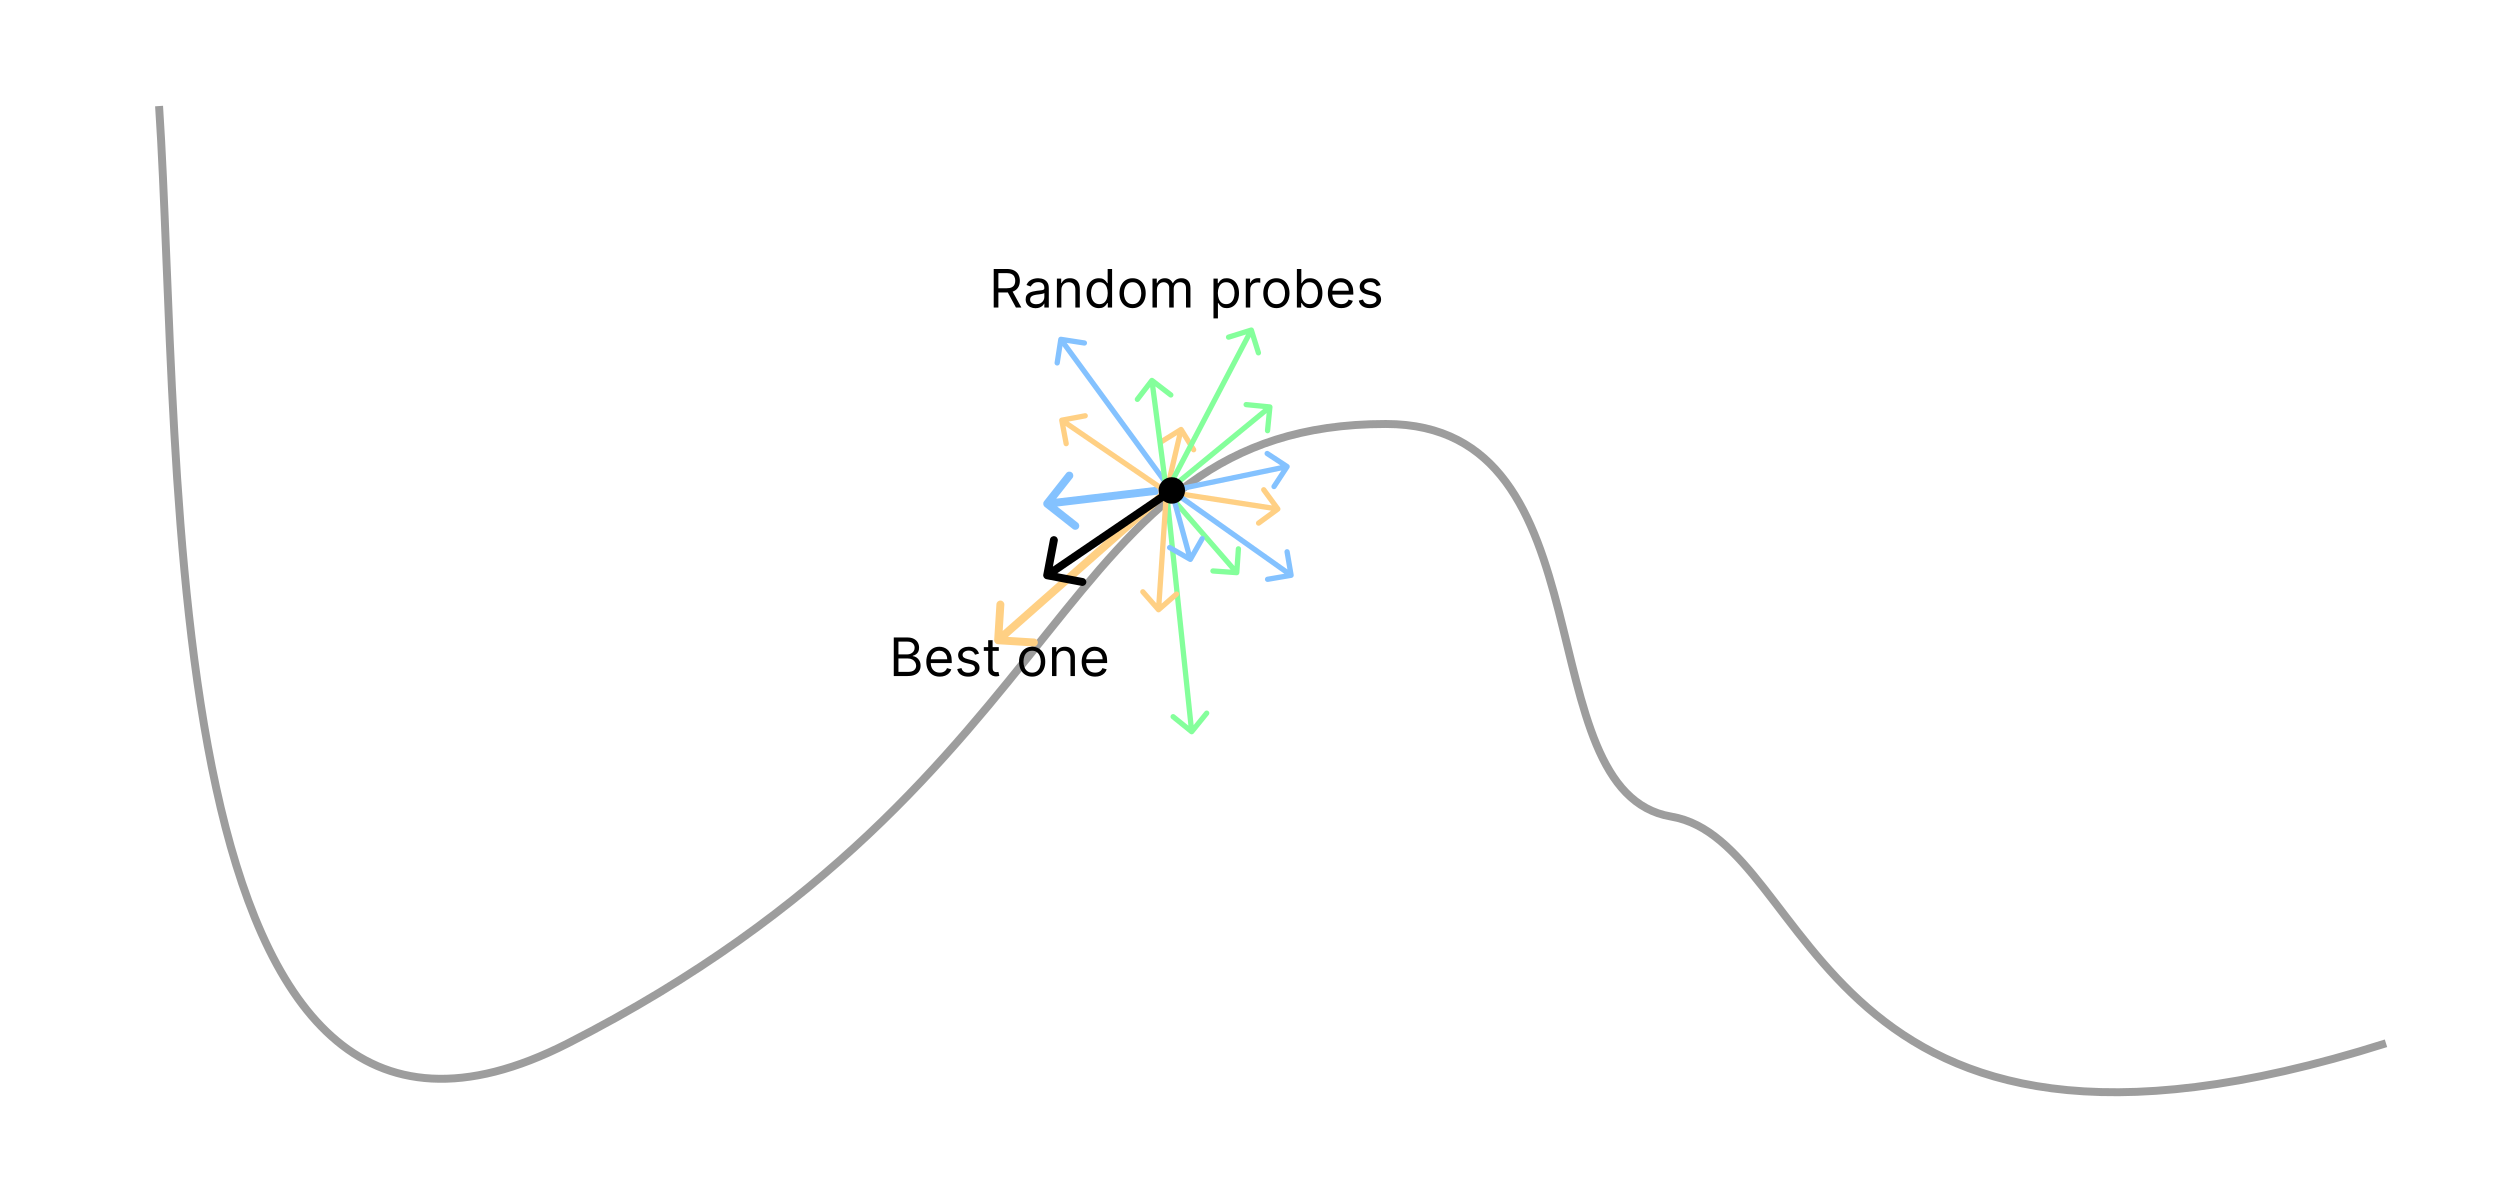 <svg width="943" height="452" viewBox="0 0 943 452" fill="none" xmlns="http://www.w3.org/2000/svg">
<rect width="943" height="452" fill="white"/>
<path d="M60 40C68.877 174.179 57.115 473.615 214.24 393.524C410.647 293.411 396.222 159.927 522.721 159.927C608.595 159.927 574.875 298.626 630.357 308.011C685.839 317.397 682.51 462.352 900 393.524" stroke="#9D9D9D" stroke-width="3"/>
<path d="M393.822 189.072C393.309 189.722 393.421 190.665 394.072 191.178L404.675 199.534C405.326 200.047 406.269 199.935 406.782 199.284C407.294 198.633 407.182 197.69 406.532 197.178L397.107 189.75L404.534 180.325C405.047 179.674 404.935 178.731 404.284 178.218C403.633 177.706 402.69 177.817 402.178 178.468L393.822 189.072ZM436.755 185.05L436.579 183.56L394.823 188.51L395 190L395.177 191.49L436.932 186.539L436.755 185.05Z" fill="#84C2FF"/>
<path d="M399.16 127.847C399.244 127.301 399.755 126.927 400.301 127.012L409.195 128.389C409.741 128.473 410.115 128.984 410.03 129.53C409.946 130.076 409.435 130.449 408.889 130.365L400.983 129.141L399.759 137.047C399.675 137.593 399.164 137.967 398.618 137.882C398.072 137.798 397.699 137.287 397.783 136.741L399.16 127.847ZM441.903 185.05L441.096 185.64L399.341 128.591L400.148 128L400.955 127.409L442.71 184.459L441.903 185.05Z" fill="#84C2FF"/>
<path d="M399.517 158.685C399.415 158.142 399.773 157.619 400.315 157.517L409.16 155.855C409.703 155.753 410.226 156.11 410.328 156.653C410.43 157.195 410.073 157.718 409.53 157.82L401.668 159.298L403.145 167.16C403.248 167.703 402.89 168.226 402.347 168.328C401.805 168.43 401.282 168.073 401.18 167.53L399.517 158.685ZM440 185.5L439.436 186.326L399.936 159.326L400.5 158.5L401.064 157.674L440.564 184.674L440 185.5Z" fill="#FFD084"/>
<path d="M444.973 161.15C445.442 160.859 446.058 161.003 446.35 161.473L451.096 169.119C451.387 169.589 451.243 170.205 450.774 170.496C450.304 170.788 449.688 170.643 449.397 170.174L445.178 163.377L438.381 167.596C437.911 167.887 437.295 167.743 437.004 167.274C436.712 166.804 436.857 166.188 437.326 165.897L444.973 161.15ZM440 185.5L439.026 185.272L444.526 161.772L445.5 162L446.474 162.228L440.974 185.728L440 185.5Z" fill="#FFD084"/>
<path d="M471.702 123.545C472.23 123.381 472.79 123.675 472.955 124.202L475.634 132.794C475.798 133.322 475.504 133.882 474.977 134.047C474.45 134.211 473.889 133.917 473.725 133.39L471.343 125.752L463.706 128.134C463.178 128.298 462.618 128.004 462.453 127.477C462.289 126.95 462.583 126.389 463.11 126.225L471.702 123.545ZM440 185.5L439.115 185.035L471.114 124.035L472 124.5L472.886 124.965L440.886 185.965L440 185.5Z" fill="#84FF9B"/>
<path d="M467.497 216.07C467.459 216.621 466.981 217.036 466.43 216.998L457.452 216.368C456.901 216.329 456.486 215.851 456.524 215.3C456.563 214.749 457.041 214.334 457.592 214.372L465.572 214.932L466.132 206.952C466.171 206.401 466.649 205.986 467.2 206.025C467.751 206.063 468.166 206.541 468.127 207.092L467.497 216.07ZM440 185.5L440.755 184.844L467.255 215.344L466.5 216L465.745 216.656L439.245 186.156L440 185.5Z" fill="#84FF9B"/>
<path d="M433.707 142.891C434.044 142.453 434.671 142.371 435.109 142.707L442.246 148.191C442.684 148.527 442.766 149.155 442.429 149.593C442.093 150.031 441.465 150.113 441.027 149.777L434.684 144.902L429.809 151.246C429.473 151.684 428.845 151.766 428.407 151.429C427.969 151.093 427.887 150.465 428.223 150.027L433.707 142.891ZM440 185.5L439.009 185.63L433.508 143.63L434.5 143.5L435.492 143.37L440.992 185.37L440 185.5Z" fill="#84FF9B"/>
<path d="M479.098 152.505C479.648 152.559 480.049 153.048 479.995 153.598L479.112 162.555C479.058 163.104 478.569 163.506 478.019 163.452C477.469 163.398 477.068 162.908 477.122 162.358L477.907 154.397L469.945 153.612C469.396 153.558 468.994 153.069 469.048 152.519C469.102 151.969 469.592 151.568 470.142 151.622L479.098 152.505ZM440 185.5L439.366 184.727L478.366 152.727L479 153.5L479.634 154.273L440.635 186.273L440 185.5Z" fill="#84FF9B"/>
<path d="M450.277 276.629C449.93 277.059 449.3 277.125 448.871 276.777L441.877 271.112C441.448 270.765 441.382 270.135 441.729 269.706C442.077 269.277 442.707 269.211 443.136 269.558L449.352 274.593L454.388 268.377C454.735 267.948 455.365 267.882 455.794 268.229C456.223 268.577 456.29 269.207 455.942 269.636L450.277 276.629ZM440 185.5L440.995 185.396L450.495 275.896L449.5 276L448.506 276.104L439.006 185.604L440 185.5Z" fill="#84FF9B"/>
<path d="M437.658 230.753C437.242 231.116 436.61 231.074 436.247 230.658L430.325 223.88C429.962 223.464 430.005 222.833 430.42 222.469C430.836 222.106 431.468 222.149 431.831 222.564L437.095 228.589L443.12 223.325C443.535 222.962 444.167 223.005 444.531 223.421C444.894 223.837 444.851 224.468 444.435 224.832L437.658 230.753ZM440 185.5L440.998 185.567L437.998 230.067L437 230L436.002 229.933L439.002 185.433L440 185.5Z" fill="#FFD084"/>
<path d="M482.807 191.409C483.133 191.855 483.036 192.481 482.591 192.807L475.328 198.123C474.883 198.449 474.257 198.352 473.931 197.906C473.604 197.461 473.701 196.835 474.147 196.509L480.602 191.784L475.877 185.328C475.551 184.883 475.648 184.257 476.094 183.931C476.539 183.604 477.165 183.701 477.491 184.147L482.807 191.409ZM440 185.5L440.153 184.512L482.153 191.012L482 192L481.847 192.988L439.847 186.488L440 185.5Z" fill="#FFD084"/>
<path d="M376.406 242.997C375.579 242.945 374.951 242.233 375.003 241.406L375.849 227.933C375.9 227.106 376.613 226.478 377.44 226.529C378.266 226.581 378.895 227.294 378.843 228.12L378.091 240.097L390.067 240.849C390.894 240.9 391.522 241.613 391.471 242.44C391.419 243.266 390.706 243.895 389.88 243.843L376.406 242.997ZM440 185.5L440.992 186.625L377.492 242.625L376.5 241.5L375.508 240.375L439.008 184.375L440 185.5Z" fill="#FFD084"/>
<path d="M487.986 216.832C488.079 217.376 487.713 217.893 487.168 217.986L478.296 219.5C477.752 219.592 477.235 219.226 477.142 218.682C477.05 218.138 477.416 217.621 477.96 217.528L485.846 216.182L484.5 208.296C484.408 207.752 484.774 207.235 485.318 207.142C485.862 207.05 486.379 207.416 486.472 207.96L487.986 216.832ZM441.903 185.05L442.481 184.234L487.578 216.184L487 217L486.422 217.816L441.325 185.866L441.903 185.05Z" fill="#84C2FF"/>
<path d="M486.049 175.164C486.51 175.467 486.639 176.087 486.336 176.549L481.398 184.073C481.095 184.535 480.475 184.664 480.014 184.361C479.552 184.058 479.423 183.438 479.726 182.976L484.115 176.287L477.427 171.898C476.965 171.595 476.836 170.975 477.139 170.514C477.442 170.052 478.062 169.923 478.524 170.226L486.049 175.164ZM441.903 185.05L441.7 184.071L485.297 175.021L485.5 176L485.703 176.979L442.106 186.029L441.903 185.05Z" fill="#84C2FF"/>
<path d="M449.868 211.495C449.595 211.975 448.984 212.142 448.504 211.869L440.687 207.409C440.207 207.135 440.04 206.524 440.314 206.045C440.588 205.565 441.198 205.398 441.678 205.672L448.627 209.636L452.591 202.687C452.865 202.207 453.476 202.04 453.955 202.314C454.435 202.588 454.602 203.198 454.328 203.678L449.868 211.495ZM441.903 185.05L442.868 184.786L449.964 210.736L449 211L448.035 211.264L440.938 185.313L441.903 185.05Z" fill="#84C2FF"/>
<path d="M393.526 216.72C393.372 217.534 393.906 218.319 394.72 218.474L407.983 220.992C408.797 221.147 409.582 220.612 409.737 219.798C409.891 218.984 409.357 218.199 408.543 218.045L396.753 215.806L398.992 204.017C399.147 203.203 398.612 202.418 397.798 202.263C396.984 202.109 396.199 202.643 396.045 203.457L393.526 216.72ZM442 185L441.156 183.76L394.156 215.76L395 217L395.844 218.24L442.844 186.24L442 185Z" fill="black"/>
<circle cx="442" cy="185" r="5" fill="black"/>
<path d="M374.828 116V101.455H379.743C380.879 101.455 381.812 101.649 382.541 102.037C383.27 102.42 383.81 102.948 384.16 103.621C384.511 104.293 384.686 105.058 384.686 105.915C384.686 106.772 384.511 107.532 384.16 108.195C383.81 108.857 383.272 109.378 382.548 109.757C381.824 110.131 380.898 110.318 379.771 110.318H375.794V108.727H379.714C380.491 108.727 381.116 108.614 381.589 108.386C382.067 108.159 382.413 107.837 382.626 107.42C382.844 106.999 382.953 106.497 382.953 105.915C382.953 105.332 382.844 104.823 382.626 104.388C382.408 103.952 382.06 103.616 381.582 103.379C381.104 103.138 380.472 103.017 379.686 103.017H376.589V116H374.828ZM381.674 109.466L385.254 116H383.208L379.686 109.466H381.674ZM390.604 116.256C389.912 116.256 389.285 116.125 388.722 115.865C388.158 115.6 387.711 115.219 387.379 114.722C387.048 114.22 386.882 113.614 386.882 112.903C386.882 112.278 387.005 111.772 387.251 111.384C387.498 110.991 387.827 110.683 388.239 110.46C388.651 110.238 389.105 110.072 389.602 109.963C390.104 109.849 390.608 109.759 391.115 109.693C391.778 109.608 392.315 109.544 392.727 109.501C393.144 109.454 393.447 109.376 393.636 109.267C393.83 109.158 393.928 108.969 393.928 108.699V108.642C393.928 107.941 393.736 107.397 393.352 107.009C392.973 106.62 392.398 106.426 391.626 106.426C390.826 106.426 390.199 106.601 389.744 106.952C389.29 107.302 388.97 107.676 388.786 108.074L387.195 107.506C387.479 106.843 387.857 106.327 388.331 105.957C388.809 105.583 389.33 105.323 389.893 105.176C390.462 105.025 391.02 104.949 391.57 104.949C391.92 104.949 392.322 104.991 392.777 105.077C393.236 105.157 393.679 105.325 394.105 105.581C394.536 105.837 394.893 106.223 395.178 106.739C395.462 107.255 395.604 107.946 395.604 108.812V116H393.928V114.523H393.842C393.729 114.759 393.539 115.013 393.274 115.283C393.009 115.553 392.656 115.782 392.216 115.972C391.776 116.161 391.238 116.256 390.604 116.256ZM390.859 114.75C391.522 114.75 392.081 114.62 392.536 114.359C392.995 114.099 393.34 113.763 393.572 113.351C393.809 112.939 393.928 112.506 393.928 112.051V110.517C393.857 110.602 393.7 110.68 393.459 110.751C393.222 110.818 392.947 110.877 392.635 110.929C392.327 110.976 392.027 111.019 391.733 111.057C391.444 111.09 391.21 111.118 391.03 111.142C390.594 111.199 390.187 111.291 389.808 111.419C389.434 111.542 389.131 111.729 388.899 111.98C388.672 112.226 388.558 112.562 388.558 112.989C388.558 113.571 388.774 114.011 389.205 114.31C389.64 114.603 390.192 114.75 390.859 114.75ZM400.339 109.438V116H398.663V105.091H400.282V106.795H400.424C400.68 106.241 401.068 105.796 401.589 105.46C402.11 105.119 402.782 104.949 403.606 104.949C404.345 104.949 404.991 105.1 405.545 105.403C406.099 105.702 406.53 106.156 406.838 106.767C407.145 107.373 407.299 108.14 407.299 109.068V116H405.623V109.182C405.623 108.325 405.401 107.657 404.956 107.179C404.511 106.696 403.9 106.455 403.123 106.455C402.588 106.455 402.11 106.571 401.689 106.803C401.272 107.035 400.943 107.373 400.701 107.818C400.46 108.263 400.339 108.803 400.339 109.438ZM414.482 116.227C413.572 116.227 412.77 115.998 412.074 115.538C411.378 115.074 410.833 114.421 410.44 113.578C410.047 112.731 409.851 111.729 409.851 110.574C409.851 109.428 410.047 108.434 410.44 107.591C410.833 106.748 411.38 106.097 412.081 105.638C412.782 105.179 413.591 104.949 414.51 104.949C415.22 104.949 415.781 105.067 416.193 105.304C416.61 105.536 416.927 105.801 417.145 106.099C417.367 106.393 417.54 106.634 417.663 106.824H417.805V101.455H419.482V116H417.862V114.324H417.663C417.54 114.523 417.365 114.774 417.138 115.077C416.911 115.375 416.586 115.643 416.165 115.879C415.743 116.111 415.182 116.227 414.482 116.227ZM414.709 114.722C415.381 114.722 415.949 114.546 416.413 114.196C416.877 113.841 417.23 113.351 417.472 112.726C417.713 112.096 417.834 111.369 417.834 110.545C417.834 109.731 417.715 109.018 417.479 108.408C417.242 107.792 416.892 107.314 416.428 106.973C415.964 106.627 415.391 106.455 414.709 106.455C413.999 106.455 413.407 106.637 412.933 107.001C412.464 107.361 412.112 107.851 411.875 108.472C411.643 109.087 411.527 109.778 411.527 110.545C411.527 111.322 411.645 112.027 411.882 112.662C412.124 113.292 412.479 113.794 412.947 114.168C413.421 114.537 414.008 114.722 414.709 114.722ZM427.216 116.227C426.231 116.227 425.367 115.993 424.624 115.524C423.885 115.055 423.307 114.4 422.891 113.557C422.479 112.714 422.273 111.729 422.273 110.602C422.273 109.466 422.479 108.474 422.891 107.626C423.307 106.779 423.885 106.121 424.624 105.652C425.367 105.183 426.231 104.949 427.216 104.949C428.201 104.949 429.063 105.183 429.801 105.652C430.545 106.121 431.122 106.779 431.534 107.626C431.951 108.474 432.159 109.466 432.159 110.602C432.159 111.729 431.951 112.714 431.534 113.557C431.122 114.4 430.545 115.055 429.801 115.524C429.063 115.993 428.201 116.227 427.216 116.227ZM427.216 114.722C427.964 114.722 428.58 114.53 429.062 114.146C429.545 113.763 429.903 113.259 430.135 112.634C430.367 112.009 430.483 111.331 430.483 110.602C430.483 109.873 430.367 109.194 430.135 108.564C429.903 107.934 429.545 107.425 429.062 107.037C428.58 106.649 427.964 106.455 427.216 106.455C426.468 106.455 425.852 106.649 425.369 107.037C424.886 107.425 424.529 107.934 424.297 108.564C424.065 109.194 423.949 109.873 423.949 110.602C423.949 111.331 424.065 112.009 424.297 112.634C424.529 113.259 424.886 113.763 425.369 114.146C425.852 114.53 426.468 114.722 427.216 114.722ZM434.718 116V105.091H436.337V106.795H436.479C436.706 106.213 437.073 105.761 437.58 105.439C438.087 105.112 438.695 104.949 439.405 104.949C440.125 104.949 440.724 105.112 441.202 105.439C441.685 105.761 442.061 106.213 442.331 106.795H442.445C442.724 106.232 443.143 105.785 443.702 105.453C444.261 105.117 444.931 104.949 445.712 104.949C446.687 104.949 447.485 105.254 448.105 105.865C448.726 106.471 449.036 107.416 449.036 108.699V116H447.36V108.699C447.36 107.894 447.14 107.319 446.699 106.973C446.259 106.627 445.74 106.455 445.144 106.455C444.377 106.455 443.783 106.687 443.361 107.151C442.94 107.61 442.729 108.192 442.729 108.898V116H441.025V108.528C441.025 107.908 440.823 107.409 440.421 107.03C440.018 106.646 439.5 106.455 438.865 106.455C438.43 106.455 438.023 106.571 437.644 106.803C437.27 107.035 436.967 107.357 436.735 107.768C436.507 108.176 436.394 108.647 436.394 109.182V116H434.718ZM457.725 120.091V105.091H459.345V106.824H459.544C459.667 106.634 459.837 106.393 460.055 106.099C460.278 105.801 460.595 105.536 461.007 105.304C461.423 105.067 461.987 104.949 462.697 104.949C463.616 104.949 464.425 105.179 465.126 105.638C465.827 106.097 466.374 106.748 466.767 107.591C467.16 108.434 467.356 109.428 467.356 110.574C467.356 111.729 467.16 112.731 466.767 113.578C466.374 114.421 465.829 115.074 465.133 115.538C464.437 115.998 463.635 116.227 462.725 116.227C462.025 116.227 461.464 116.111 461.042 115.879C460.621 115.643 460.297 115.375 460.069 115.077C459.842 114.774 459.667 114.523 459.544 114.324H459.402V120.091H457.725ZM459.373 110.545C459.373 111.369 459.494 112.096 459.735 112.726C459.977 113.351 460.33 113.841 460.794 114.196C461.258 114.546 461.826 114.722 462.498 114.722C463.199 114.722 463.784 114.537 464.252 114.168C464.726 113.794 465.081 113.292 465.318 112.662C465.559 112.027 465.68 111.322 465.68 110.545C465.68 109.778 465.562 109.087 465.325 108.472C465.093 107.851 464.74 107.361 464.267 107.001C463.798 106.637 463.208 106.455 462.498 106.455C461.816 106.455 461.243 106.627 460.779 106.973C460.315 107.314 459.965 107.792 459.728 108.408C459.492 109.018 459.373 109.731 459.373 110.545ZM469.913 116V105.091H471.532V106.739H471.646C471.845 106.199 472.205 105.761 472.725 105.425C473.246 105.089 473.833 104.92 474.487 104.92C474.61 104.92 474.764 104.923 474.949 104.928C475.133 104.932 475.273 104.939 475.368 104.949V106.653C475.311 106.639 475.181 106.618 474.977 106.589C474.778 106.556 474.567 106.54 474.345 106.54C473.815 106.54 473.341 106.651 472.924 106.874C472.512 107.091 472.186 107.394 471.944 107.783C471.708 108.166 471.589 108.604 471.589 109.097V116H469.913ZM481.454 116.227C480.469 116.227 479.605 115.993 478.862 115.524C478.123 115.055 477.546 114.4 477.129 113.557C476.717 112.714 476.511 111.729 476.511 110.602C476.511 109.466 476.717 108.474 477.129 107.626C477.546 106.779 478.123 106.121 478.862 105.652C479.605 105.183 480.469 104.949 481.454 104.949C482.439 104.949 483.301 105.183 484.039 105.652C484.783 106.121 485.36 106.779 485.772 107.626C486.189 108.474 486.397 109.466 486.397 110.602C486.397 111.729 486.189 112.714 485.772 113.557C485.36 114.4 484.783 115.055 484.039 115.524C483.301 115.993 482.439 116.227 481.454 116.227ZM481.454 114.722C482.202 114.722 482.818 114.53 483.301 114.146C483.784 113.763 484.141 113.259 484.373 112.634C484.605 112.009 484.721 111.331 484.721 110.602C484.721 109.873 484.605 109.194 484.373 108.564C484.141 107.934 483.784 107.425 483.301 107.037C482.818 106.649 482.202 106.455 481.454 106.455C480.706 106.455 480.091 106.649 479.608 107.037C479.125 107.425 478.767 107.934 478.535 108.564C478.303 109.194 478.187 109.873 478.187 110.602C478.187 111.331 478.303 112.009 478.535 112.634C478.767 113.259 479.125 113.763 479.608 114.146C480.091 114.53 480.706 114.722 481.454 114.722ZM489.183 116V101.455H490.859V106.824H491.001C491.125 106.634 491.295 106.393 491.513 106.099C491.735 105.801 492.053 105.536 492.464 105.304C492.881 105.067 493.445 104.949 494.155 104.949C495.073 104.949 495.883 105.179 496.584 105.638C497.285 106.097 497.831 106.748 498.224 107.591C498.617 108.434 498.814 109.428 498.814 110.574C498.814 111.729 498.617 112.731 498.224 113.578C497.831 114.421 497.287 115.074 496.591 115.538C495.895 115.998 495.092 116.227 494.183 116.227C493.482 116.227 492.921 116.111 492.5 115.879C492.079 115.643 491.754 115.375 491.527 115.077C491.3 114.774 491.125 114.523 491.001 114.324H490.803V116H489.183ZM490.831 110.545C490.831 111.369 490.952 112.096 491.193 112.726C491.435 113.351 491.787 113.841 492.251 114.196C492.715 114.546 493.284 114.722 493.956 114.722C494.657 114.722 495.241 114.537 495.71 114.168C496.184 113.794 496.539 113.292 496.776 112.662C497.017 112.027 497.138 111.322 497.138 110.545C497.138 109.778 497.019 109.087 496.783 108.472C496.551 107.851 496.198 107.361 495.724 107.001C495.256 106.637 494.666 106.455 493.956 106.455C493.274 106.455 492.701 106.627 492.237 106.973C491.773 107.314 491.423 107.792 491.186 108.408C490.949 109.018 490.831 109.731 490.831 110.545ZM505.952 116.227C504.901 116.227 503.994 115.995 503.232 115.531C502.474 115.062 501.889 114.409 501.477 113.571C501.07 112.728 500.866 111.748 500.866 110.631C500.866 109.513 501.07 108.528 501.477 107.676C501.889 106.819 502.462 106.152 503.196 105.673C503.935 105.19 504.796 104.949 505.781 104.949C506.349 104.949 506.911 105.044 507.464 105.233C508.018 105.422 508.523 105.73 508.977 106.156C509.432 106.578 509.794 107.136 510.064 107.832C510.334 108.528 510.469 109.385 510.469 110.403V111.114H502.06V109.665H508.764C508.764 109.049 508.641 108.5 508.395 108.017C508.153 107.534 507.808 107.153 507.358 106.874C506.913 106.594 506.387 106.455 505.781 106.455C505.114 106.455 504.536 106.62 504.048 106.952C503.565 107.278 503.194 107.705 502.933 108.23C502.673 108.756 502.543 109.319 502.543 109.92V110.886C502.543 111.71 502.685 112.409 502.969 112.982C503.258 113.55 503.658 113.983 504.169 114.281C504.68 114.575 505.275 114.722 505.952 114.722C506.392 114.722 506.79 114.66 507.145 114.537C507.505 114.409 507.815 114.22 508.075 113.969C508.336 113.713 508.537 113.396 508.679 113.017L510.298 113.472C510.128 114.021 509.841 114.504 509.439 114.92C509.036 115.332 508.539 115.654 507.947 115.886C507.356 116.114 506.69 116.227 505.952 116.227ZM520.746 107.534L519.24 107.96C519.145 107.709 519.006 107.465 518.821 107.229C518.641 106.987 518.395 106.788 518.082 106.632C517.77 106.476 517.37 106.398 516.882 106.398C516.214 106.398 515.658 106.552 515.213 106.859C514.773 107.162 514.553 107.548 514.553 108.017C514.553 108.434 514.704 108.763 515.007 109.004C515.31 109.246 515.784 109.447 516.428 109.608L518.047 110.006C519.022 110.242 519.749 110.605 520.227 111.092C520.705 111.575 520.945 112.198 520.945 112.96C520.945 113.585 520.765 114.144 520.405 114.636C520.05 115.129 519.553 115.517 518.913 115.801C518.274 116.085 517.531 116.227 516.683 116.227C515.571 116.227 514.65 115.986 513.92 115.503C513.191 115.02 512.73 114.314 512.536 113.386L514.126 112.989C514.278 113.576 514.564 114.016 514.986 114.31C515.412 114.603 515.968 114.75 516.655 114.75C517.436 114.75 518.056 114.584 518.516 114.253C518.98 113.917 519.212 113.514 519.212 113.045C519.212 112.667 519.079 112.349 518.814 112.094C518.549 111.833 518.142 111.639 517.592 111.511L515.774 111.085C514.775 110.848 514.041 110.482 513.572 109.984C513.108 109.482 512.876 108.855 512.876 108.102C512.876 107.487 513.049 106.942 513.395 106.469C513.745 105.995 514.221 105.624 514.822 105.354C515.429 105.084 516.115 104.949 516.882 104.949C517.962 104.949 518.809 105.186 519.425 105.659C520.045 106.133 520.485 106.758 520.746 107.534Z" fill="black"/>
<path d="M337.131 255V240.455H342.216C343.229 240.455 344.065 240.63 344.723 240.98C345.381 241.326 345.871 241.792 346.193 242.379C346.515 242.962 346.676 243.608 346.676 244.318C346.676 244.943 346.565 245.459 346.342 245.866C346.124 246.274 345.836 246.596 345.476 246.832C345.121 247.069 344.735 247.244 344.318 247.358V247.5C344.763 247.528 345.211 247.685 345.66 247.969C346.11 248.253 346.487 248.66 346.79 249.19C347.093 249.721 347.244 250.369 347.244 251.136C347.244 251.866 347.078 252.521 346.747 253.104C346.416 253.686 345.892 254.148 345.177 254.489C344.462 254.83 343.532 255 342.386 255H337.131ZM338.892 253.438H342.386C343.537 253.438 344.354 253.215 344.836 252.77C345.324 252.32 345.568 251.776 345.568 251.136C345.568 250.644 345.443 250.189 345.192 249.773C344.941 249.351 344.583 249.015 344.119 248.764C343.655 248.509 343.106 248.381 342.471 248.381H338.892V253.438ZM338.892 246.847H342.159C342.689 246.847 343.167 246.742 343.594 246.534C344.024 246.326 344.365 246.032 344.616 245.653C344.872 245.275 345 244.83 345 244.318C345 243.679 344.777 243.137 344.332 242.692C343.887 242.242 343.182 242.017 342.216 242.017H338.892V246.847ZM354.485 255.227C353.434 255.227 352.527 254.995 351.765 254.531C351.007 254.062 350.422 253.409 350.01 252.571C349.603 251.728 349.4 250.748 349.4 249.631C349.4 248.513 349.603 247.528 350.01 246.676C350.422 245.819 350.995 245.152 351.729 244.673C352.468 244.19 353.33 243.949 354.314 243.949C354.883 243.949 355.444 244.044 355.998 244.233C356.552 244.422 357.056 244.73 357.51 245.156C357.965 245.578 358.327 246.136 358.597 246.832C358.867 247.528 359.002 248.385 359.002 249.403V250.114H350.593V248.665H357.297C357.297 248.049 357.174 247.5 356.928 247.017C356.687 246.534 356.341 246.153 355.891 245.874C355.446 245.594 354.921 245.455 354.314 245.455C353.647 245.455 353.069 245.62 352.581 245.952C352.099 246.278 351.727 246.705 351.466 247.23C351.206 247.756 351.076 248.319 351.076 248.92V249.886C351.076 250.71 351.218 251.409 351.502 251.982C351.791 252.55 352.191 252.983 352.702 253.281C353.214 253.575 353.808 253.722 354.485 253.722C354.925 253.722 355.323 253.66 355.678 253.537C356.038 253.409 356.348 253.22 356.608 252.969C356.869 252.713 357.07 252.396 357.212 252.017L358.831 252.472C358.661 253.021 358.375 253.504 357.972 253.92C357.57 254.332 357.073 254.654 356.481 254.886C355.889 255.114 355.224 255.227 354.485 255.227ZM369.279 246.534L367.773 246.96C367.679 246.709 367.539 246.465 367.354 246.229C367.174 245.987 366.928 245.788 366.616 245.632C366.303 245.476 365.903 245.398 365.415 245.398C364.748 245.398 364.191 245.552 363.746 245.859C363.306 246.162 363.086 246.548 363.086 247.017C363.086 247.434 363.237 247.763 363.54 248.004C363.843 248.246 364.317 248.447 364.961 248.608L366.58 249.006C367.555 249.242 368.282 249.605 368.76 250.092C369.239 250.575 369.478 251.198 369.478 251.96C369.478 252.585 369.298 253.144 368.938 253.636C368.583 254.129 368.086 254.517 367.447 254.801C366.807 255.085 366.064 255.227 365.216 255.227C364.104 255.227 363.183 254.986 362.454 254.503C361.724 254.02 361.263 253.314 361.069 252.386L362.66 251.989C362.811 252.576 363.098 253.016 363.519 253.31C363.945 253.603 364.501 253.75 365.188 253.75C365.969 253.75 366.59 253.584 367.049 253.253C367.513 252.917 367.745 252.514 367.745 252.045C367.745 251.667 367.612 251.349 367.347 251.094C367.082 250.833 366.675 250.639 366.126 250.511L364.307 250.085C363.308 249.848 362.574 249.482 362.106 248.984C361.642 248.482 361.41 247.855 361.41 247.102C361.41 246.487 361.582 245.942 361.928 245.469C362.278 244.995 362.754 244.624 363.356 244.354C363.962 244.084 364.648 243.949 365.415 243.949C366.495 243.949 367.342 244.186 367.958 244.659C368.578 245.133 369.019 245.758 369.279 246.534ZM376.745 244.091V245.511H371.092V244.091H376.745ZM372.74 241.477H374.416V251.875C374.416 252.348 374.484 252.704 374.622 252.94C374.764 253.172 374.944 253.329 375.161 253.409C375.384 253.485 375.618 253.523 375.865 253.523C376.049 253.523 376.201 253.513 376.319 253.494C376.437 253.471 376.532 253.452 376.603 253.438L376.944 254.943C376.83 254.986 376.672 255.028 376.468 255.071C376.265 255.118 376.007 255.142 375.694 255.142C375.221 255.142 374.757 255.04 374.302 254.837C373.852 254.633 373.478 254.323 373.18 253.906C372.886 253.49 372.74 252.964 372.74 252.33V241.477ZM389.323 255.227C388.338 255.227 387.474 254.993 386.731 254.524C385.992 254.055 385.415 253.4 384.998 252.557C384.586 251.714 384.38 250.729 384.38 249.602C384.38 248.466 384.586 247.474 384.998 246.626C385.415 245.779 385.992 245.121 386.731 244.652C387.474 244.183 388.338 243.949 389.323 243.949C390.308 243.949 391.17 244.183 391.909 244.652C392.652 245.121 393.23 245.779 393.642 246.626C394.058 247.474 394.267 248.466 394.267 249.602C394.267 250.729 394.058 251.714 393.642 252.557C393.23 253.4 392.652 254.055 391.909 254.524C391.17 254.993 390.308 255.227 389.323 255.227ZM389.323 253.722C390.071 253.722 390.687 253.53 391.17 253.146C391.653 252.763 392.01 252.259 392.242 251.634C392.474 251.009 392.59 250.331 392.59 249.602C392.59 248.873 392.474 248.194 392.242 247.564C392.01 246.934 391.653 246.425 391.17 246.037C390.687 245.649 390.071 245.455 389.323 245.455C388.575 245.455 387.96 245.649 387.477 246.037C386.994 246.425 386.636 246.934 386.404 247.564C386.172 248.194 386.056 248.873 386.056 249.602C386.056 250.331 386.172 251.009 386.404 251.634C386.636 252.259 386.994 252.763 387.477 253.146C387.96 253.53 388.575 253.722 389.323 253.722ZM398.501 248.438V255H396.825V244.091H398.444V245.795H398.586C398.842 245.241 399.23 244.796 399.751 244.46C400.272 244.119 400.944 243.949 401.768 243.949C402.507 243.949 403.153 244.1 403.707 244.403C404.261 244.702 404.692 245.156 405 245.767C405.308 246.373 405.461 247.14 405.461 248.068V255H403.785V248.182C403.785 247.325 403.563 246.657 403.118 246.179C402.673 245.696 402.062 245.455 401.285 245.455C400.75 245.455 400.272 245.571 399.851 245.803C399.434 246.035 399.105 246.373 398.863 246.818C398.622 247.263 398.501 247.803 398.501 248.438ZM413.098 255.227C412.047 255.227 411.14 254.995 410.378 254.531C409.62 254.062 409.036 253.409 408.624 252.571C408.217 251.728 408.013 250.748 408.013 249.631C408.013 248.513 408.217 247.528 408.624 246.676C409.036 245.819 409.609 245.152 410.343 244.673C411.081 244.19 411.943 243.949 412.928 243.949C413.496 243.949 414.057 244.044 414.611 244.233C415.165 244.422 415.669 244.73 416.124 245.156C416.578 245.578 416.941 246.136 417.21 246.832C417.48 247.528 417.615 248.385 417.615 249.403V250.114H409.206V248.665H415.911C415.911 248.049 415.788 247.5 415.541 247.017C415.3 246.534 414.954 246.153 414.504 245.874C414.059 245.594 413.534 245.455 412.928 245.455C412.26 245.455 411.682 245.62 411.195 245.952C410.712 246.278 410.34 246.705 410.08 247.23C409.819 247.756 409.689 248.319 409.689 248.92V249.886C409.689 250.71 409.831 251.409 410.115 251.982C410.404 252.55 410.804 252.983 411.316 253.281C411.827 253.575 412.421 253.722 413.098 253.722C413.539 253.722 413.936 253.66 414.291 253.537C414.651 253.409 414.961 253.22 415.222 252.969C415.482 252.713 415.683 252.396 415.825 252.017L417.445 252.472C417.274 253.021 416.988 253.504 416.585 253.92C416.183 254.332 415.686 254.654 415.094 254.886C414.502 255.114 413.837 255.227 413.098 255.227Z" fill="black"/>
</svg>
